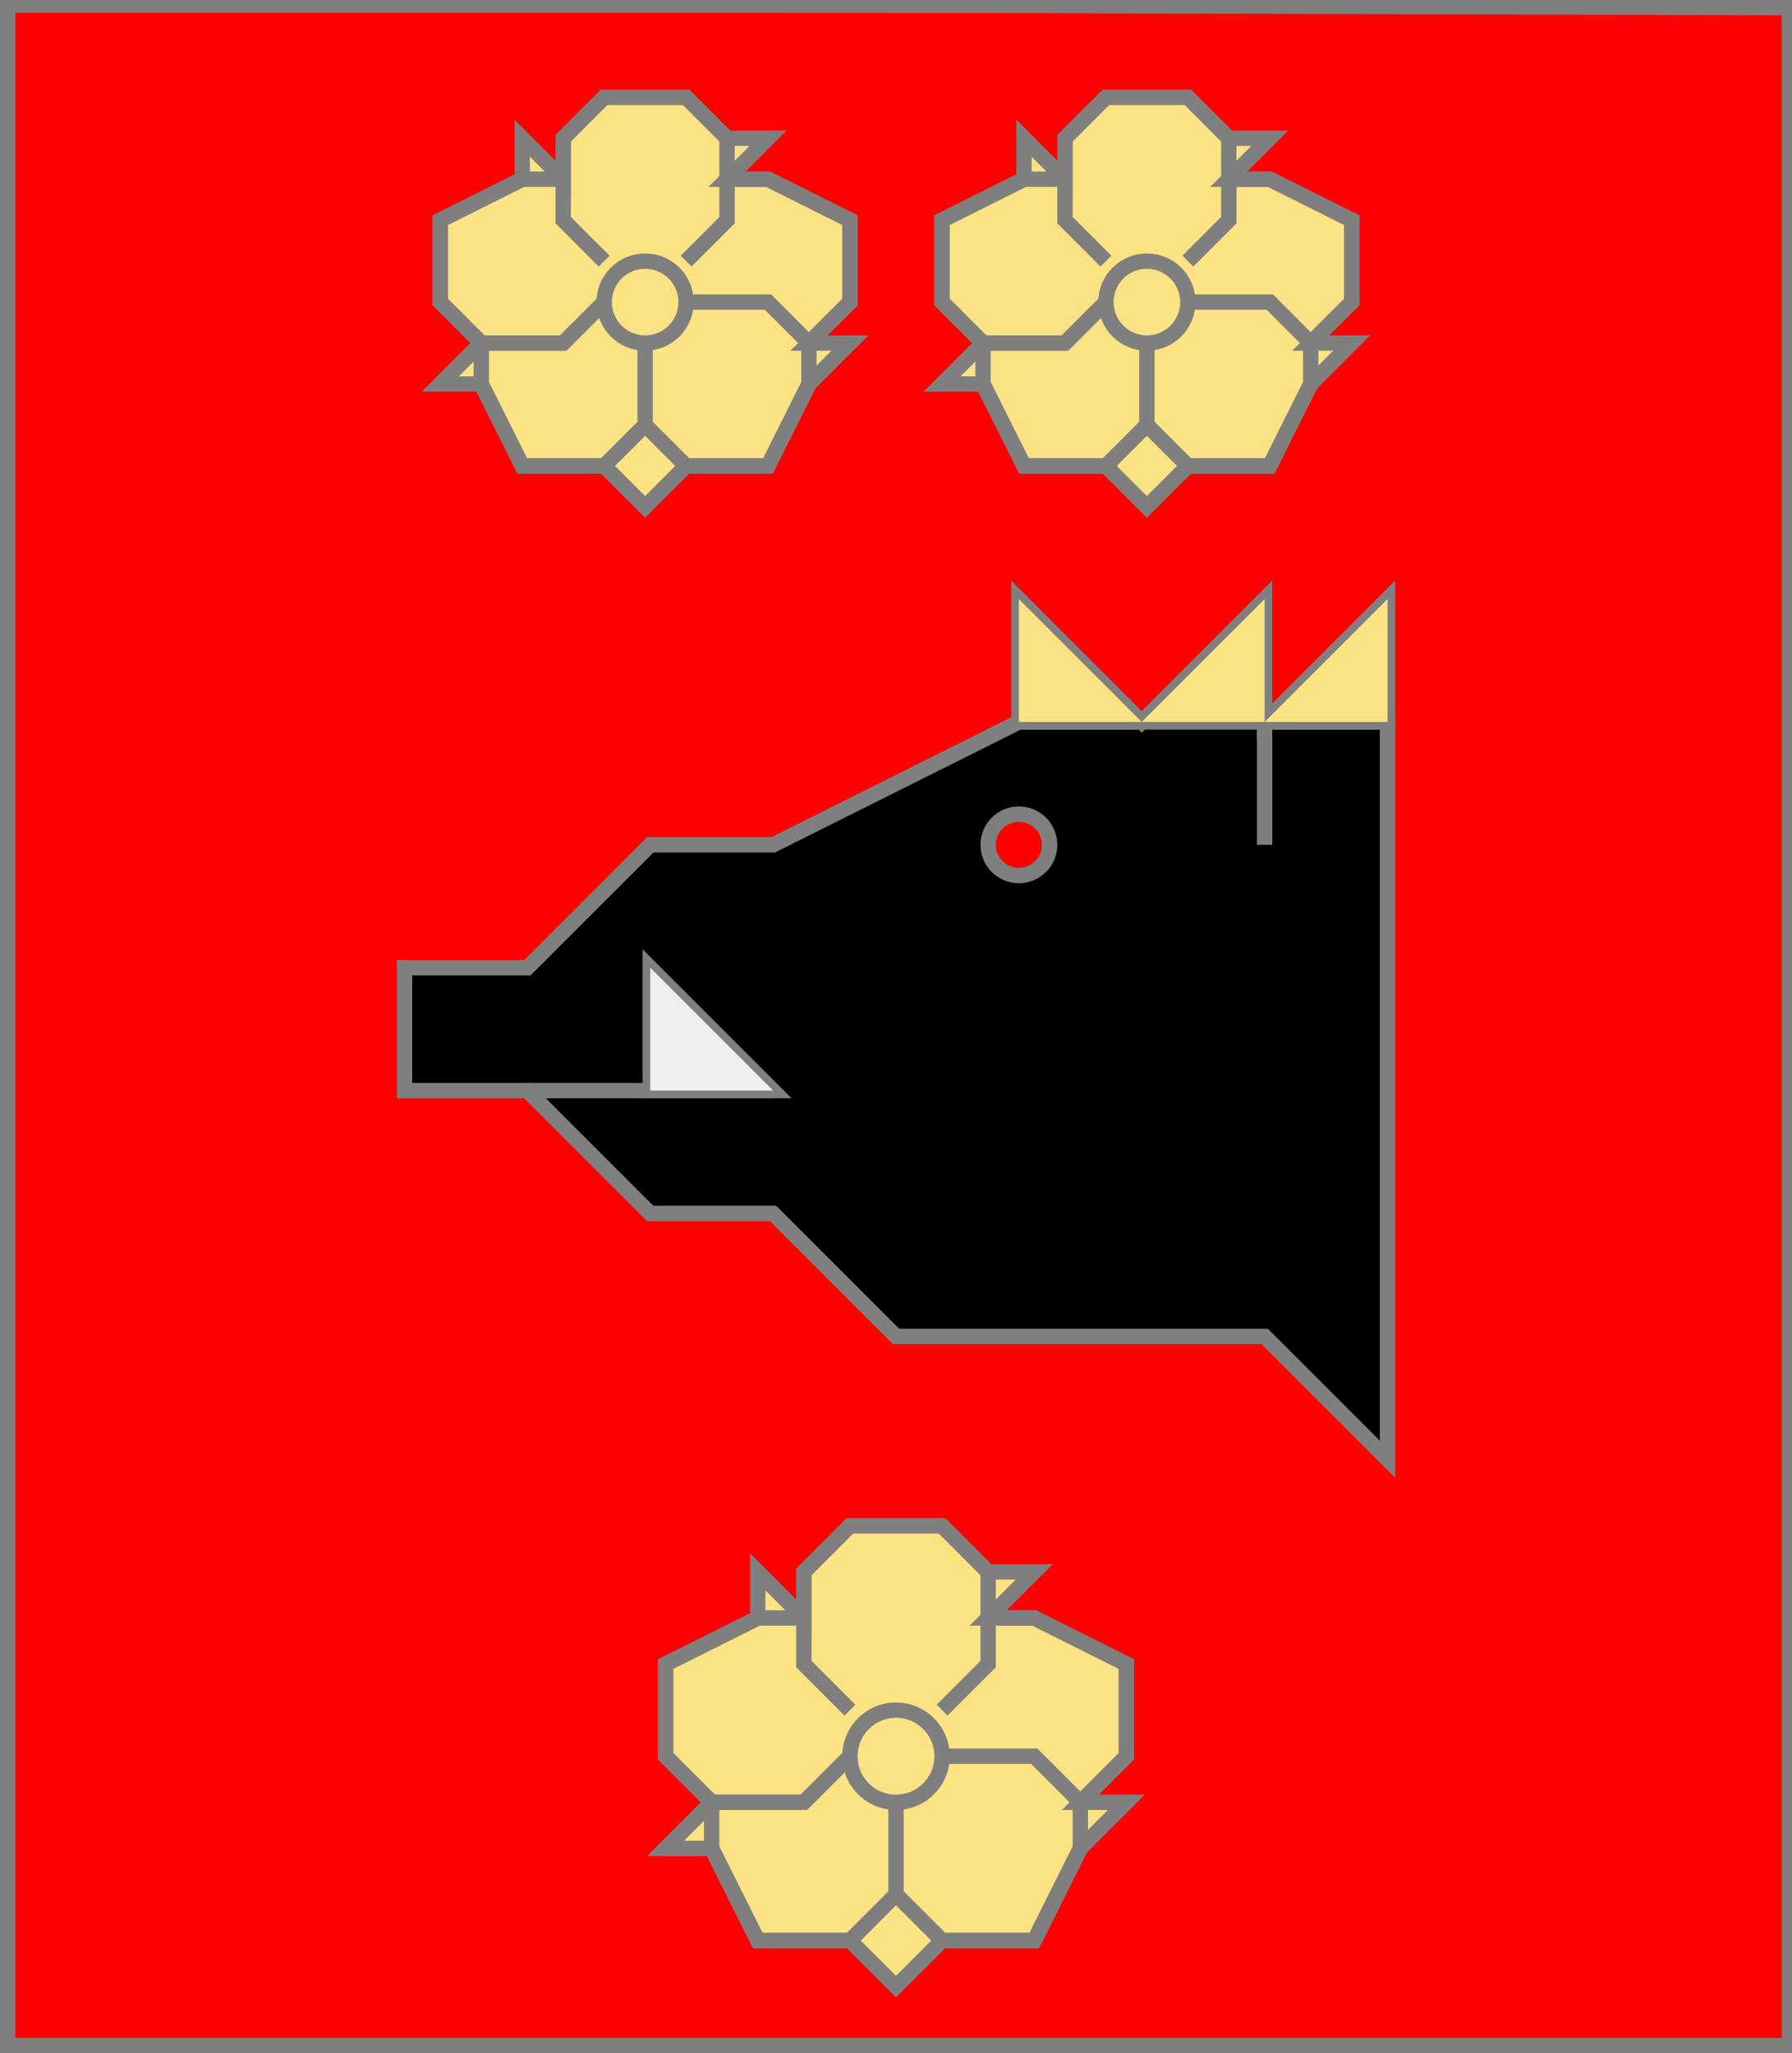 <?xml version="1.0" encoding="utf-8"?>
<!DOCTYPE svg PUBLIC "-//W3C//DTD SVG 20010904//EN"
                     "http://www.w3.org/TR/2001/REC-SVG-20010904/DTD/svg10.dtd">
<!-- (gueules (accompagne (hure sable (defendu argent) (couronne or) resserre)
                        (enChef (2 enFasce (rose or)))
                        (enPointe (rose or)))) -->
<svg width="350" height="401"
     xml:lang="fr" xmlns="http://www.w3.org/2000/svg"
     xmlns:xlink="http://www.w3.org/1999/xlink">
<rect width="100%" height="100%" fill="#333333" stroke="none"/>
<g>
<g>
<polygon points="1,401 350,400 350,1 1,1 " fill="#ff0000"/>
<polygon points="1,401 350,400 350,1 1,1 " stroke="#7f7f7f" stroke-width="3" fill-opacity="0.0"/>
</g>
<g>
<g>
<g fill="#000000">
<path d="M 79,189 L 103,189 L 127,165 L 151,165 L 199,141 L 223,141 L 247,117 L 247,141 L 271,141 L 271,285 L 247,261 L 175,261 L 151,237 L 127,237 L 103,213 L 79,213 M 205,165 A 6,6 0 1,0 205,166 "/>
<polygon points="199,117 223,141 247,117 247,141 271,117 271,141 199,141 "/>
</g>
<polygon points="79,189 103,189 127,165 151,165 199,141 223,141 247,117 247,141 271,141 271,285 247,261 175,261 151,237 127,237 103,213 79,213 " stroke="#7f7f7f" stroke-width="3" fill-opacity="0.0"/>
<circle cx="199" cy="165" r="6" stroke="#7f7f7f" stroke-width="3" fill-opacity="0.0"/>
<polygon points="127,213 151,213 127,189 " stroke="#7f7f7f" stroke-width="3" fill-opacity="0.0"/>
<path d="M 103,213 L 151,213 " fill="none" stroke="#7f7f7f" stroke-width="3" fill-opacity="0.0"/>
<path d="M 247,117 L 247,165 " fill="none" stroke="#7f7f7f" stroke-width="3" fill-opacity="0.0"/>
<polygon points="199,117 223,141 247,117 247,141 271,117 271,141 199,141 " stroke="#7f7f7f" stroke-width="3" fill-opacity="0.0"/>
<polygon points="127,213 151,213 127,189 " fill="#efefef"/>
<polygon points="199,117 223,141 247,117 247,141 271,117 271,141 199,141 " fill="#fbe384"/>
</g>
<g>
<g>
<polygon points="118,19 134,19 142,27 150,27 142,35 150,35 166,43 166,59 158,67 166,67 158,75 150,91 134,91 126,99 118,91 102,91 94,75 86,75 94,67 86,59 86,43 102,35 102,27 110,35 110,27 " fill="#fbe384"/>
<polygon points="118,19 134,19 142,27 150,27 142,35 150,35 166,43 166,59 158,67 166,67 158,75 150,91 134,91 126,99 118,91 102,91 94,75 86,75 94,67 86,59 86,43 102,35 102,27 110,35 110,27 " stroke="#7f7f7f" stroke-width="3" fill-opacity="0.0"/>
<polyline points="118,51 110,43 110,27 118,19 134,19 142,27 142,43 134,51 " stroke="#7f7f7f" stroke-width="3" fill="none"/>
<polyline points="142,35 150,35 166,43 166,59 158,67 " stroke="#7f7f7f" stroke-width="3" fill="none"/>
<polyline points="134,59 150,59 158,67 158,75 150,91 134,91 126,83 126,67 " stroke="#7f7f7f" stroke-width="3" fill="none"/>
<polyline points="126,83 118,91 102,91 94,75 94,67 110,67 118,59 " stroke="#7f7f7f" stroke-width="3" fill="none"/>
<polyline points="118,59 110,67 94,67 86,59 86,43 102,35 110,35 " stroke="#7f7f7f" stroke-width="3" fill="none"/>
<circle cx="126" cy="59" r="8" stroke="#7f7f7f" stroke-width="3" fill-opacity="0.0"/>
</g>
<g>
<polygon points="216,19 232,19 240,27 248,27 240,35 248,35 264,43 264,59 256,67 264,67 256,75 248,91 232,91 224,99 216,91 200,91 192,75 184,75 192,67 184,59 184,43 200,35 200,27 208,35 208,27 " fill="#fbe384"/>
<polygon points="216,19 232,19 240,27 248,27 240,35 248,35 264,43 264,59 256,67 264,67 256,75 248,91 232,91 224,99 216,91 200,91 192,75 184,75 192,67 184,59 184,43 200,35 200,27 208,35 208,27 " stroke="#7f7f7f" stroke-width="3" fill-opacity="0.0"/>
<polyline points="216,51 208,43 208,27 216,19 232,19 240,27 240,43 232,51 " stroke="#7f7f7f" stroke-width="3" fill="none"/>
<polyline points="240,35 248,35 264,43 264,59 256,67 " stroke="#7f7f7f" stroke-width="3" fill="none"/>
<polyline points="232,59 248,59 256,67 256,75 248,91 232,91 224,83 224,67 " stroke="#7f7f7f" stroke-width="3" fill="none"/>
<polyline points="224,83 216,91 200,91 192,75 192,67 208,67 216,59 " stroke="#7f7f7f" stroke-width="3" fill="none"/>
<polyline points="216,59 208,67 192,67 184,59 184,43 200,35 208,35 " stroke="#7f7f7f" stroke-width="3" fill="none"/>
<circle cx="224" cy="59" r="8" stroke="#7f7f7f" stroke-width="3" fill-opacity="0.0"/>
</g>
</g>
<g>
<polygon points="166,298 184,298 193,307 202,307 193,316 202,316 220,325 220,343 211,352 220,352 211,361 202,379 184,379 175,388 166,379 148,379 139,361 130,361 139,352 130,343 130,325 148,316 148,307 157,316 157,307 " fill="#fbe384"/>
<polygon points="166,298 184,298 193,307 202,307 193,316 202,316 220,325 220,343 211,352 220,352 211,361 202,379 184,379 175,388 166,379 148,379 139,361 130,361 139,352 130,343 130,325 148,316 148,307 157,316 157,307 " stroke="#7f7f7f" stroke-width="3" fill-opacity="0.0"/>
<polyline points="166,334 157,325 157,307 166,298 184,298 193,307 193,325 184,334 " stroke="#7f7f7f" stroke-width="3" fill="none"/>
<polyline points="193,316 202,316 220,325 220,343 211,352 " stroke="#7f7f7f" stroke-width="3" fill="none"/>
<polyline points="184,343 202,343 211,352 211,361 202,379 184,379 175,370 175,352 " stroke="#7f7f7f" stroke-width="3" fill="none"/>
<polyline points="175,370 166,379 148,379 139,361 139,352 157,352 166,343 " stroke="#7f7f7f" stroke-width="3" fill="none"/>
<polyline points="166,343 157,352 139,352 130,343 130,325 148,316 157,316 " stroke="#7f7f7f" stroke-width="3" fill="none"/>
<circle cx="175" cy="343" r="9" stroke="#7f7f7f" stroke-width="3" fill-opacity="0.0"/>
</g>
</g>
</g>
<polygon points="1,0 350,1 350,400 1,400 " stroke="#7f7f7f" stroke-width="4" fill-opacity="0.0"/>
</svg>
